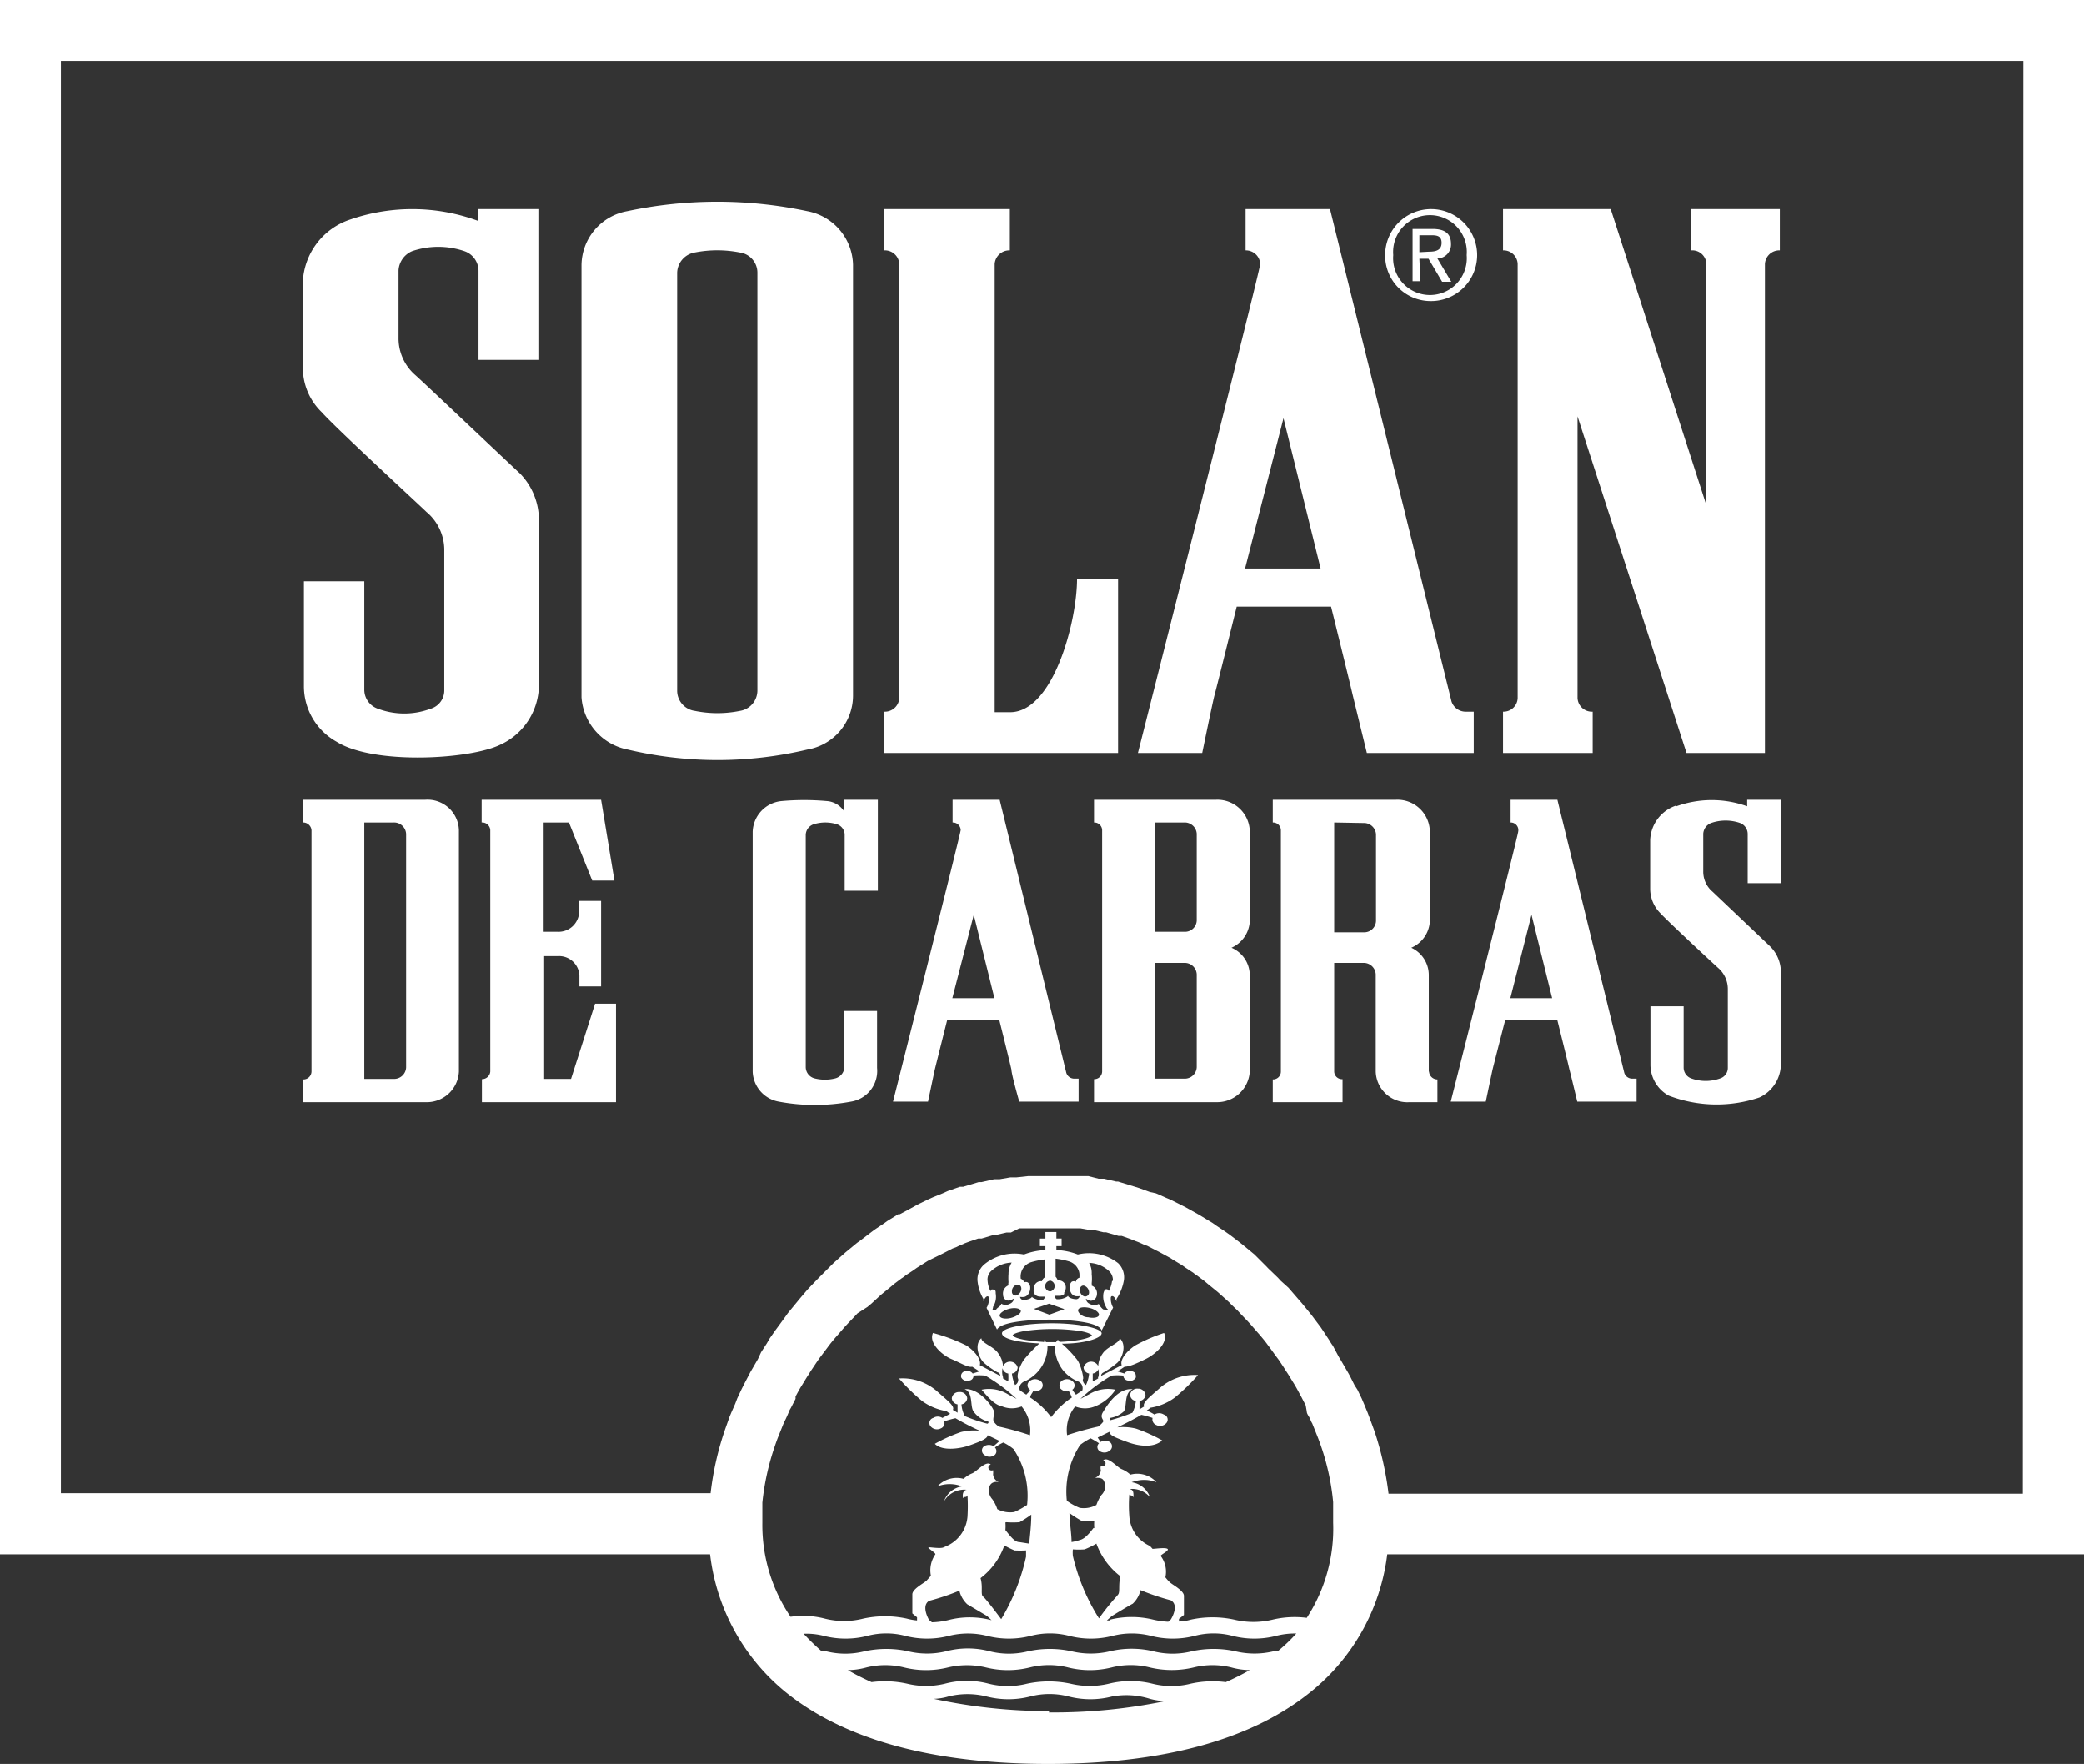 <svg xmlns="http://www.w3.org/2000/svg" viewBox="0 0 79.74 67.49"><rect x="0" y="0" width="79.74" height="67.49" fill="#333333" stroke="none"/><defs><style>.cls-1,.cls-2{fill:#fff;}.cls-2{fill-rule:evenodd;}</style></defs><g id="Capa_2" data-name="Capa 2"><g id="Capa_1-2" data-name="Capa 1"><path class="cls-1" d="M0,0V59.47H27.17a8,8,0,0,0,3,5.36c2.26,1.77,5.61,2.66,9.93,2.66s7.67-.89,9.93-2.66a8,8,0,0,0,3.05-5.36H79.74V0ZM40.15,65.47A20.89,20.89,0,0,1,35.73,65a2.19,2.19,0,0,0,.56-.09,3,3,0,0,1,1.46,0,3.37,3.37,0,0,0,1.67,0,2.93,2.93,0,0,1,1.47,0,3.33,3.33,0,0,0,1.66,0A3,3,0,0,1,44,65a2.73,2.73,0,0,0,.57.09,21.16,21.16,0,0,1-4.44.43m6.77-1.16a3.88,3.88,0,0,0-1.34.06,3,3,0,0,1-1.47,0,3.45,3.45,0,0,0-1.66,0,3.16,3.16,0,0,1-1.47,0,4,4,0,0,0-1.66,0,3,3,0,0,1-1.47,0,3.26,3.26,0,0,0-1.67,0h0a3.07,3.07,0,0,1-1.45,0,3.94,3.94,0,0,0-1.36-.06,9.66,9.66,0,0,1-.91-.46,2.75,2.75,0,0,0,.71-.1,3,3,0,0,1,1.45,0,3.49,3.49,0,0,0,1.67,0,3.13,3.13,0,0,1,1.46,0,3.49,3.49,0,0,0,1.67,0,3,3,0,0,1,1.47,0,3.45,3.45,0,0,0,1.66,0,3,3,0,0,1,1.47,0,3.62,3.62,0,0,0,1.67,0,3,3,0,0,1,1.45,0,2.74,2.74,0,0,0,.7.1,9.86,9.86,0,0,1-.92.46m2-1.18-.17,0a3.12,3.12,0,0,1-1.46,0,3.92,3.92,0,0,0-1.67,0,3,3,0,0,1-1.47,0,3.58,3.58,0,0,0-1.66,0,3.16,3.16,0,0,1-1.47,0,3.87,3.87,0,0,0-1.66,0,3,3,0,0,1-1.47,0,3.26,3.26,0,0,0-1.67,0h0a3.07,3.07,0,0,1-1.45,0,3.92,3.92,0,0,0-1.67,0,3,3,0,0,1-1.47,0,.86.86,0,0,0-.17,0,8.8,8.8,0,0,1-.69-.67,2.64,2.64,0,0,1,.77.08,3.37,3.37,0,0,0,1.67,0,2.85,2.85,0,0,1,1.45,0,3.37,3.37,0,0,0,1.67,0,3,3,0,0,1,1.46,0,3.37,3.37,0,0,0,1.67,0,2.93,2.93,0,0,1,1.47,0,3.33,3.33,0,0,0,1.66,0,3,3,0,0,1,1.47,0,3.37,3.37,0,0,0,1.67,0,2.85,2.85,0,0,1,1.45,0,3.37,3.37,0,0,0,1.67,0,2.86,2.86,0,0,1,.77-.09,6.35,6.35,0,0,1-.7.67M38.81,59.32a3.82,3.82,0,0,0,.45,0c0,.09,0,.18,0,.24a8,8,0,0,1-.95,2.39l0,0s-.58-.78-.69-.86,0-.36-.1-.71a2.68,2.68,0,0,0,.91-1.25,3.93,3.93,0,0,0,.46.22m-.38-1.11a3.49,3.49,0,0,0,.5,0,4.53,4.53,0,0,0,.45-.29c0,.41-.05.79-.08,1.11L39,59c-.17,0-.33-.21-.53-.46a1.59,1.59,0,0,0,0-.29m-.7,3.58.17.16v0h0a3.26,3.26,0,0,0-1.67,0h0a3,3,0,0,1-.61.08l0,0-.11-.09s-.32-.53,0-.73a8.81,8.81,0,0,0,1.16-.39,1.05,1.05,0,0,0,.3.52l.81.48m1.93-9.06a.33.33,0,0,0-.4.09.2.2,0,0,0,.06.28c0,.07-.1.13-.14.19l-.24-.16c-.08-.14.05-.32.2-.36a1.53,1.53,0,0,0,.54-.43,1.45,1.45,0,0,0,.31-.93h.28a1.51,1.51,0,0,0,.3.93,1.56,1.56,0,0,0,.55.43.28.28,0,0,1,.2.36l-.24.16a1.33,1.33,0,0,1-.14-.19.2.2,0,0,0,.05-.28.33.33,0,0,0-.4-.09.22.22,0,0,0-.11.32.36.36,0,0,0,.33.11,1.33,1.33,0,0,1,.11.24,3.18,3.18,0,0,0-.79.75,3.06,3.06,0,0,0-.8-.75c0-.09.08-.17.11-.24a.34.34,0,0,0,.33-.11.21.21,0,0,0-.11-.32m.15-1.46a6.67,6.67,0,0,1-.71-.08c-.37-.07-.44-.15-.44-.17s.06-.09.43-.16a7.4,7.4,0,0,1,2.17,0c.37.07.42.15.43.16s-.08.1-.45.17a5.85,5.85,0,0,1-.79.08l-.06-.08a.22.22,0,0,0-.07.09h-.39a.27.27,0,0,0-.07-.08.35.35,0,0,1,0,.08M42.45,62l-.1,0v0l.18-.16c.14-.09.69-.42.81-.48a1.05,1.05,0,0,0,.3-.52,9.34,9.34,0,0,0,1.16.39c.34.2,0,.73,0,.73l-.1.09,0,0a3.26,3.26,0,0,1-.57-.08h0a3.45,3.45,0,0,0-1.66,0m.27-.91a9.24,9.24,0,0,0-.69.86l0,0a7.76,7.76,0,0,1-1-2.39,1.31,1.31,0,0,1,0-.25,2.75,2.75,0,0,0,.45,0,3.33,3.33,0,0,0,.45-.22,2.77,2.77,0,0,0,.92,1.25c-.09.35,0,.62-.1.71m-.93-2.56c-.19.25-.35.42-.52.46A2.16,2.16,0,0,1,41,59c0-.32-.07-.7-.08-1.11a4.53,4.53,0,0,0,.45.29,3.34,3.34,0,0,0,.5,0,1.67,1.67,0,0,0,0,.29M50,61.9a3.66,3.66,0,0,0-1.31.07,3.12,3.12,0,0,1-1.46,0,3.92,3.92,0,0,0-1.67,0,1.77,1.77,0,0,1-.45.07v-.1l.19-.15v-.73c0-.21-.47-.44-.55-.53a1.74,1.74,0,0,1-.16-.18,1,1,0,0,0-.18-.82c0-.05.35-.21.26-.27s-.47,0-.57,0L44,59.15A1.33,1.33,0,0,1,43.21,58a5.23,5.23,0,0,1,0-.82c.05.06.1,0,.16.11,0-.2,0-.29-.15-.32a.91.91,0,0,1,.78.31.88.88,0,0,0-.7-.57,1.32,1.32,0,0,1,.95,0,1,1,0,0,0-1-.29,1.11,1.11,0,0,0-.33-.21c-.18-.07-.52-.5-.71-.34a.12.12,0,1,1-.09.22.3.3,0,0,0,0,.16.33.33,0,0,1-.22.29c.18,0,.31,0,.36.18a.46.46,0,0,1-.12.48,1.68,1.68,0,0,0-.19.38,1,1,0,0,1-.64.11,2.25,2.25,0,0,1-.49-.27,3.28,3.28,0,0,1,.51-2.14,2.37,2.37,0,0,1,.4-.25,3.37,3.37,0,0,1,.32.19.19.19,0,0,0,0,.28.32.32,0,0,0,.41,0,.2.2,0,0,0,0-.33.34.34,0,0,0-.35,0L42,55l.45-.22v0c0,.14.25.23.68.39s1,.24,1.34-.06a6.29,6.29,0,0,0-1-.45,2.07,2.07,0,0,0-.72-.05c.32-.15.65-.32.92-.48a3.75,3.75,0,0,1,.43.12.23.23,0,0,0,.14.27.32.32,0,0,0,.4-.09.2.2,0,0,0-.11-.31.34.34,0,0,0-.36,0c-.09-.06-.2-.11-.29-.16a.45.45,0,0,0,.13-.1,2.09,2.09,0,0,0,.94-.39,7.67,7.67,0,0,0,.89-.86,2,2,0,0,0-1.5.53c-.39.34-.64.54-.56.67h0l-.18.11c0-.09,0-.22,0-.32a.26.26,0,0,0,.23-.23.28.28,0,0,0-.29-.24.27.27,0,0,0-.3.24.25.25,0,0,0,.22.23,1.28,1.28,0,0,1-.13.45,6.67,6.67,0,0,1-.86.29s0-.07,0-.09A1,1,0,0,0,43,54c.13-.2,0-.72.34-.85-.58-.06-1,.65-1.14.88s.07.29,0,.38a1,1,0,0,1-.18.17,11.71,11.71,0,0,0-1.19.33,1.43,1.43,0,0,1,.31-1.1,1,1,0,0,0,.75,0,1.69,1.69,0,0,0,.79-.64,1.37,1.37,0,0,0-1,.17l-.34.18a6.59,6.59,0,0,1,1.19-.89,2.12,2.12,0,0,1,.45,0,.2.2,0,0,0,.18.19.25.25,0,0,0,.3-.12c0-.1,0-.21-.17-.24a.25.25,0,0,0-.27.09l-.26-.08.27-.18c.17,0,.41-.1.8-.29s.88-.63.71-1a6.4,6.4,0,0,0-1.11.48c-.4.27-.58.59-.51.75l-.79.41h0s0-.09.09-.13a3.27,3.27,0,0,0,.54-.38c.19-.19.36-.68.08-.93,0,.2-.48.31-.66.6a.86.86,0,0,0-.16.49c0,.13.05.27,0,.4s0,0,0,.05l-.21.11c0-.07,0-.2,0-.3a.26.26,0,0,0,.23-.23.3.3,0,0,0-.58,0,.25.25,0,0,0,.21.23,1.21,1.21,0,0,1-.12.44c-.1-.05-.14-.19-.11-.23s-.08-.54-.23-.74a4.36,4.36,0,0,0-.58-.61c.85,0,1.5-.2,1.52-.39s-.83-.39-1.9-.39-1.93.18-1.91.39.62.34,1.43.38a6.11,6.11,0,0,0-.59.62c-.14.2-.3.59-.22.74a.22.22,0,0,1-.12.23,1.45,1.45,0,0,1-.12-.44.25.25,0,0,0,.22-.23.3.3,0,0,0-.58,0,.25.25,0,0,0,.22.23,2.33,2.33,0,0,1,0,.3l-.2-.11s0,0,0-.05a.61.61,0,0,1,0-.4.88.88,0,0,0-.17-.49c-.17-.29-.65-.4-.66-.6-.28.25-.1.74.09.93a2.9,2.9,0,0,0,.54.38c.06,0,.1.09.09.13h0l-.78-.41c.06-.16-.11-.48-.51-.75A6.77,6.77,0,0,0,35.7,51c-.18.39.37.86.71,1s.63.33.79.29l.28.18-.26.08a.26.26,0,0,0-.28-.09.19.19,0,0,0-.16.24.25.25,0,0,0,.3.12.18.18,0,0,0,.17-.19,2.22,2.22,0,0,1,.45,0,6.67,6.67,0,0,1,1.2.89l-.34-.18a1.38,1.38,0,0,0-1-.17c.29.34.51.58.79.64a1,1,0,0,0,.74,0,1.43,1.43,0,0,1,.32,1.1,11.71,11.71,0,0,0-1.19-.33.74.74,0,0,1-.18-.17c-.07-.09,0-.23,0-.38s-.56-.94-1.13-.88c.34.13.2.65.34.85a1,1,0,0,0,.53.38c.06,0,.06.07,0,.09a6.19,6.19,0,0,1-.86-.29,1.1,1.1,0,0,1-.13-.45.26.26,0,0,0,.22-.23.27.27,0,0,0-.3-.24.27.27,0,0,0-.29.24.26.26,0,0,0,.22.23c0,.1,0,.23,0,.32l-.18-.11h0c.08-.13-.17-.33-.56-.67a2,2,0,0,0-1.5-.53,7.67,7.67,0,0,0,.88.86,2.18,2.18,0,0,0,.94.39.71.71,0,0,0,.14.1l-.3.16a.32.32,0,0,0-.35,0,.2.2,0,0,0-.11.31.32.32,0,0,0,.4.09.22.22,0,0,0,.13-.27,4.43,4.43,0,0,1,.43-.12,10,10,0,0,0,.93.48,2.06,2.06,0,0,0-.72.05,6.29,6.29,0,0,0-1,.45c.29.3,1,.18,1.33.06s.7-.25.69-.39v0l.46.22-.23.2a.36.36,0,0,0-.36,0,.2.2,0,0,0,0,.33.32.32,0,0,0,.41,0,.2.2,0,0,0,0-.28,1.93,1.93,0,0,1,.32-.19,1.89,1.89,0,0,1,.39.25,3.22,3.22,0,0,1,.52,2.14,3.19,3.19,0,0,1-.49.27,1.05,1.05,0,0,1-.65-.11,1.35,1.35,0,0,0-.19-.38.5.5,0,0,1-.11-.48c.05-.15.18-.2.36-.18a.33.33,0,0,1-.22-.29.88.88,0,0,0,0-.16c-.17.06-.26-.15-.09-.22-.19-.16-.53.27-.71.34a1.11,1.11,0,0,0-.33.21,1,1,0,0,0-1,.29,1.29,1.29,0,0,1,.94,0,.87.87,0,0,0-.69.57A.9.9,0,0,1,37,57c-.11,0-.19.12-.15.32.07-.09.12,0,.17-.11a6.81,6.81,0,0,1,0,.82,1.35,1.35,0,0,1-.77,1.11l-.14.06c-.1.06-.47,0-.57,0s.28.22.25.27a1.07,1.07,0,0,0-.17.82l-.16.18c-.08.09-.55.32-.55.53v.73l.18.15V62a2.26,2.26,0,0,1-.39-.07,3.92,3.92,0,0,0-1.67,0,3,3,0,0,1-1.47,0,3.3,3.3,0,0,0-1.31-.07,6.24,6.24,0,0,1-1.08-3.59c0-.13,0-.27,0-.4l0-.38a9.67,9.67,0,0,1,.47-2.14s0,0,0,0,.09-.27.15-.41l.06-.15.12-.3s.05-.11.08-.17.09-.19.13-.29.05-.11.08-.16l.18-.35,0-.09c.08-.15.16-.3.25-.44l.08-.13c.06-.1.12-.2.19-.3a1.4,1.4,0,0,1,.1-.16l.18-.27.11-.16.22-.29.09-.12c.1-.14.21-.27.32-.4l.08-.09.26-.3.12-.13.24-.25.13-.14L33.2,50a1.5,1.5,0,0,1,.13-.11l.38-.35h0l.38-.31.13-.11.28-.21a1,1,0,0,0,.15-.11l.29-.19.14-.1.35-.22.08-.05L36,48l.12-.06.33-.17.16-.06c.11-.06.21-.09.31-.14l.16-.06.35-.12.13,0,.47-.14a.32.32,0,0,0,.09,0l.39-.09.17,0L39,47l.17,0,.35,0,.15,0,.5,0,.5,0,.15,0,.34,0,.18,0,.33.06.17,0,.38.09.1,0,.48.14.12,0,.34.12.17.07a2.58,2.58,0,0,1,.31.13l.16.06.33.17.12.06.44.24.09.06.35.21.14.1.29.19a1,1,0,0,0,.15.11l.28.21.13.11.38.31h0l.39.35a1.36,1.36,0,0,1,.12.12l.25.24.13.14.24.25.12.13.26.3.08.09c.11.13.22.26.32.4l.09.12.21.29.12.16.18.27.1.16c.07.1.13.2.19.3l.08.13c.09.14.17.29.25.44l.05.09.18.35L50,54c0,.1.09.19.13.29s.05.12.08.17l.12.3.06.15c.06.15.11.28.16.43s0,0,0,0a9.14,9.14,0,0,1,.46,2.13c0,.13,0,.26,0,.39s0,.27,0,.4A6.24,6.24,0,0,1,50,61.9m27.4-4.75H53.13a12.2,12.2,0,0,0-.53-2.37l-.19-.52-.08-.21-.14-.34-.09-.21s-.16-.33-.16-.33L51.83,53l-.17-.34-.06-.11-.29-.5-.08-.13L51,51.49a1.74,1.74,0,0,1-.13-.2L50.68,51l-.14-.21-.24-.32-.12-.16-.36-.44-.07-.08-.32-.37-.13-.15L49,49l-.1-.11-.29-.28a2.11,2.11,0,0,1-.15-.15S48,48,48,48l-.46-.38-.1-.08-.38-.29-.17-.12-.33-.22-.17-.12-.53-.32-.52-.29-.1-.05-.44-.22-.21-.09-.36-.16L44,45.61l-.41-.15-.16-.05-.65-.2h-.07l-.47-.11-.21,0L41.64,45l-.22,0-.44,0-.2,0-.63,0-.63,0h-.17l-.46.05-.23,0-.41.07-.21,0-.48.11-.11,0-.6.18-.12,0-.46.16-.2.09s-.37.15-.37.15l-.2.09-.39.19-.16.09-.52.28,0,0-.06,0-.42.26-.11.08-.39.26-.17.13-.38.29-.1.07-.45.37-.46.41-.14.14-.28.28-.14.14-.29.3-.15.16s-.29.34-.29.34l-.09.11-.37.45-.07.1-.27.37-.14.19-.21.3-.11.19-.22.34L29,52l-.29.5v0l-.25.48-.09.18-.16.34-.08.21s-.15.34-.15.34l-.07.17s-.17.48-.17.48a11.4,11.4,0,0,0-.55,2.43H2.33V2.33H77.42ZM41.24,48a2.54,2.54,0,0,0-.82-.17s0-.15,0-.15h.2v-.29h-.2v-.25H40v.25h-.21v.29H40v.15a2.6,2.6,0,0,0-.82.17,1.82,1.82,0,0,0-1.53.39.75.75,0,0,0-.24.67,1.68,1.68,0,0,0,.22.64l0,.09a.67.67,0,0,1,.06-.12c.07-.1.15-.09.15,0a.65.65,0,0,1-.09.37l.4.83c.2-.38,1.89-.38,2-.38s1.89,0,2,.42l.44-.88a.69.69,0,0,1-.09-.36c0-.1.09-.11.16,0l.06.12,0-.09A1.89,1.89,0,0,0,43,49a.75.75,0,0,0-.22-.67A1.82,1.82,0,0,0,41.24,48m.26,1.2a.28.28,0,0,1,.17.26.15.15,0,0,1-.19.14.25.25,0,0,1-.16-.26c0-.11.09-.18.18-.14M40.19,49a.21.21,0,0,1,0,.41.2.2,0,0,1-.2-.2.21.21,0,0,1,.21-.21m-1.31.16c.09,0,.18,0,.19.14a.29.29,0,0,1-.17.26.14.14,0,0,1-.19-.14.26.26,0,0,1,.17-.26m-.75.93s-.15.1-.16,0A.3.3,0,0,0,38,50a.72.72,0,0,0,.1-.51c0-.08,0-.14-.09-.15s-.07,0-.11.06a1,1,0,0,1-.11-.39v0a.44.44,0,0,1,.15-.39,1.21,1.21,0,0,1,.77-.31.8.8,0,0,0-.12.43,2,2,0,0,0,0,.32.27.27,0,0,0,0,.12h0a.33.33,0,0,0-.21.35c0,.16.12.25.24.23a.55.55,0,0,0,.18-.08.25.25,0,0,1-.15.2.34.34,0,0,1-.34,0c0,.07-.08.11-.19.21m.54.34c-.22.05-.4,0-.41-.09s.17-.22.39-.27.41,0,.42.09-.18.22-.4.27m.83-.83c0,.08-.19.14-.34.14a.14.14,0,0,1-.12-.12.5.5,0,0,0,.17,0,.27.27,0,0,0,.15-.11.42.42,0,0,0,.07-.24.25.25,0,0,0-.09-.2.16.16,0,0,0-.15,0l0,0a.17.17,0,0,0-.12-.14.54.54,0,0,1,0-.18.57.57,0,0,1,.41-.46h0a2.89,2.89,0,0,1,.5-.1v.69a.22.22,0,0,0-.1.14h-.05a.27.27,0,0,0-.26.29.34.34,0,0,0,0,.17l.05.06a.29.29,0,0,0,.18.07h.09l.1,0a.17.17,0,0,1-.08.13v0h0a.62.62,0,0,1-.41-.11Zm.66.7-.59-.22.58-.2.59.21Zm.7-.7h0a.67.67,0,0,1-.42.11h0v0a.17.17,0,0,1-.08-.13l.11,0h.09a.28.28,0,0,0,.17-.07l0-.06a.35.35,0,0,0,.06-.17.27.27,0,0,0-.26-.29h-.05a.34.34,0,0,0-.08-.14c0-.19,0-.45,0-.69h0a2.89,2.89,0,0,1,.5.1h0a.57.57,0,0,1,.41.46,1,1,0,0,1,0,.17.17.17,0,0,0-.13.15l0,0a.18.18,0,0,0-.16,0,.25.25,0,0,0-.08.2.41.41,0,0,0,.06.24.27.27,0,0,0,.15.11.5.5,0,0,0,.17,0,.14.14,0,0,1-.12.12c-.15,0-.32-.06-.33-.14m.78.83c-.22,0-.4-.17-.39-.27s.19-.14.42-.09.39.18.38.27-.19.14-.41.09m.91-1.4a1,1,0,0,1-.13.4h0c0-.06-.07-.08-.11-.07s-.07.07-.09.15a.8.8,0,0,0,.09.51.23.23,0,0,0,.08.11c0,.06-.13,0-.18,0a.67.67,0,0,1-.17-.21.34.34,0,0,1-.34,0,.23.23,0,0,1-.15-.2.51.51,0,0,0,.17.08c.12,0,.23-.07.25-.23a.32.32,0,0,0-.2-.35h0a.29.29,0,0,0,0-.09,1.55,1.55,0,0,0,0-.35.78.78,0,0,0-.1-.43,1.18,1.18,0,0,1,.76.31.47.47,0,0,1,.15.39v0"></path><path class="cls-2" d="M54.72,11.52A1.76,1.76,0,1,0,53,9.76a1.74,1.74,0,0,0,1.76,1.76M53.31,9.76a1.41,1.41,0,1,1,2.81,0,1.41,1.41,0,1,1-2.81,0m1,.14h.35l.52.88h.35L55,9.89a.53.53,0,0,0,.52-.56c0-.4-.24-.57-.71-.57h-.76v2h.3Zm0-.25V9h.42c.21,0,.43,0,.43.29s-.23.34-.48.34Z"></path><path class="cls-1" d="M13.4,8.4a2.64,2.64,0,0,0-1.81,2.36v3.31a2.35,2.35,0,0,0,.72,1.7c.59.66,3.92,3.72,4,3.81A1.9,1.9,0,0,1,17,21V26.4a.73.73,0,0,1-.53.72,2.87,2.87,0,0,1-2,0,.77.77,0,0,1-.53-.72V22.24H11.63l0,4a2.43,2.43,0,0,0,1.25,2.14c1.42.89,5.08.68,6.25.12a2.53,2.53,0,0,0,1.49-2.23V19.83a2.55,2.55,0,0,0-.73-1.72c-.35-.32-3.66-3.46-4-3.76a1.86,1.86,0,0,1-.64-1.42V10.35a.85.85,0,0,1,.52-.74,3.11,3.11,0,0,1,2,0,.8.8,0,0,1,.54.76l0,3.4H20.6V8H18.29v.45A7.27,7.27,0,0,0,13.4,8.4"></path><path class="cls-2" d="M24,8.08a2.12,2.12,0,0,0-1.75,2.06V26.68a2.19,2.19,0,0,0,1.77,2,14.9,14.9,0,0,0,6.87,0,2.1,2.1,0,0,0,1.75-2.06V10.13a2.14,2.14,0,0,0-1.75-2.05,16.59,16.59,0,0,0-6.89,0m4.3,1.58a.78.78,0,0,1,.68.76v16a.79.79,0,0,1-.67.78,4.33,4.33,0,0,1-1.72,0,.78.78,0,0,1-.68-.77v-16a.81.81,0,0,1,.68-.77,4.47,4.47,0,0,1,1.71,0"></path><path class="cls-1" d="M33.83,8V9.58a.55.55,0,0,1,.58.53V26.7a.55.55,0,0,1-.57.53v1.58h8.94V22.15H41.21c0,1.63-.91,5.1-2.56,5.1h-.59V10.1a.56.56,0,0,1,.58-.52V8Z"></path><path class="cls-1" d="M57.51,8V9.58a.54.54,0,0,1,.56.52V26.71a.54.54,0,0,1-.56.52v1.58h3.43V27.23a.55.55,0,0,1-.58-.52V15.93l4.17,12.88h3V10.1a.55.55,0,0,1,.57-.52V8H64.71V9.58a.54.54,0,0,1,.58.52v9.23L61.63,8Z"></path><path class="cls-2" d="M47.66,9.58a.55.55,0,0,1,.56.52c0,.23-4.68,18.71-4.68,18.71H46s.41-2,.47-2.21.85-3.39.85-3.39h3.61s.68,2.74.83,3.39l.54,2.21h4.09V27.23h-.29a.57.57,0,0,1-.56-.39L50.89,8H47.66V9.58M49.11,16l1.42,5.75H47.64Z"></path><path class="cls-2" d="M11.59,30.6v.87a.32.32,0,0,1,.33.3V41a.31.31,0,0,1-.33.3v.87h4.69A1.23,1.23,0,0,0,17.56,41V31.76a1.2,1.2,0,0,0-1.28-1.16Zm2.35.87h1.12a.46.46,0,0,1,.48.44v8.93a.46.46,0,0,1-.47.44H13.94Z"></path><path class="cls-1" d="M18.43,31.47a.31.31,0,0,1,.33.29V41a.32.32,0,0,1-.32.29v.88h5.13V38.4h-.8l-.92,2.88H20.79v-4.7h.56a.78.78,0,0,1,.82.75v.41H23V34.47h-.84v.44a.79.79,0,0,1-.82.74h-.57V31.47h1l.89,2.22h.85L23,30.6H18.43Z"></path><path class="cls-1" d="M64.14,30.82a1.45,1.45,0,0,0-1,1.31V34a1.32,1.32,0,0,0,.39.94c.33.36,2.18,2.07,2.23,2.11a1.07,1.07,0,0,1,.35.81v3a.42.42,0,0,1-.29.4,1.63,1.63,0,0,1-1.11,0,.44.44,0,0,1-.29-.41V38.5H63.15v2.23a1.35,1.35,0,0,0,.7,1.19,5.12,5.12,0,0,0,3.47.07,1.42,1.42,0,0,0,.82-1.25V37.16a1.39,1.39,0,0,0-.41-.95l-2.2-2.09a1,1,0,0,1-.36-.79V31.9a.47.47,0,0,1,.3-.41,1.69,1.69,0,0,1,1.11,0,.45.45,0,0,1,.29.42v1.88h1.28V30.6H66.85v.25a4,4,0,0,0-2.71,0"></path><path class="cls-2" d="M41.86,31.47a.3.3,0,0,1,.31.3V41a.3.3,0,0,1-.31.29v.88h4.68A1.25,1.25,0,0,0,47.82,41V37.32a1.15,1.15,0,0,0-.7-1.06,1.18,1.18,0,0,0,.7-1V31.78a1.24,1.24,0,0,0-1.28-1.18H41.86Zm3.45,0a.46.46,0,0,1,.48.43v3.32a.45.45,0,0,1-.47.43H44.2V31.47Zm-1.1,5.37h1.1a.46.46,0,0,1,.48.48v3.51a.46.46,0,0,1-.48.44H44.2V36.84Z"></path><path class="cls-2" d="M54.67,41V37.32A1.15,1.15,0,0,0,54,36.26a1.17,1.17,0,0,0,.71-1V31.78a1.24,1.24,0,0,0-1.29-1.18H48.7v.87a.3.3,0,0,1,.31.3V41a.3.3,0,0,1-.31.3v.87h2.67v-.88a.3.3,0,0,1-.32-.29V36.84h1.11a.46.46,0,0,1,.48.48V41a1.21,1.21,0,0,0,1.29,1.17H55v-.87a.32.32,0,0,1-.32-.3m-2.51-9.51a.46.46,0,0,1,.48.43v3.32a.45.45,0,0,1-.47.43H51.05V31.47Z"></path><path class="cls-1" d="M31.63,30.65a9.71,9.71,0,0,0-1.72,0,1.22,1.22,0,0,0-1.11,1.17V41a1.21,1.21,0,0,0,1,1.15,7.51,7.51,0,0,0,2.76,0,1.19,1.19,0,0,0,1-1.29V38.68H32.31v2.16a.47.47,0,0,1-.35.42,1.62,1.62,0,0,1-.79,0,.45.45,0,0,1-.34-.43V31.94a.44.44,0,0,1,.33-.41,1.49,1.49,0,0,1,.84,0,.43.43,0,0,1,.32.39v2.16h1.27V30.6H32.31v.46a.86.86,0,0,0-.68-.41"></path><path class="cls-2" d="M36.45,31.47a.3.3,0,0,1,.31.29c0,.12-2.59,10.39-2.59,10.39h1.34s.23-1.1.26-1.23.47-1.88.47-1.88h2s.38,1.52.46,1.88c0,.18.3,1.23.3,1.23h2.27v-.88h-.16a.32.32,0,0,1-.31-.22L38.25,30.6h-1.8ZM37.26,35l.79,3.19H36.44Z"></path><path class="cls-2" d="M57.8,31.47a.29.29,0,0,1,.29.35c0,.13-2.58,10.33-2.58,10.33h1.34s.23-1.1.26-1.23.48-1.88.48-1.88h2s.38,1.52.46,1.88c.05.18.3,1.23.3,1.23h2.27v-.88h-.16a.32.32,0,0,1-.31-.22L59.59,30.6H57.8ZM58.6,35l.79,3.19h-1.6Z"></path></g></g></svg>